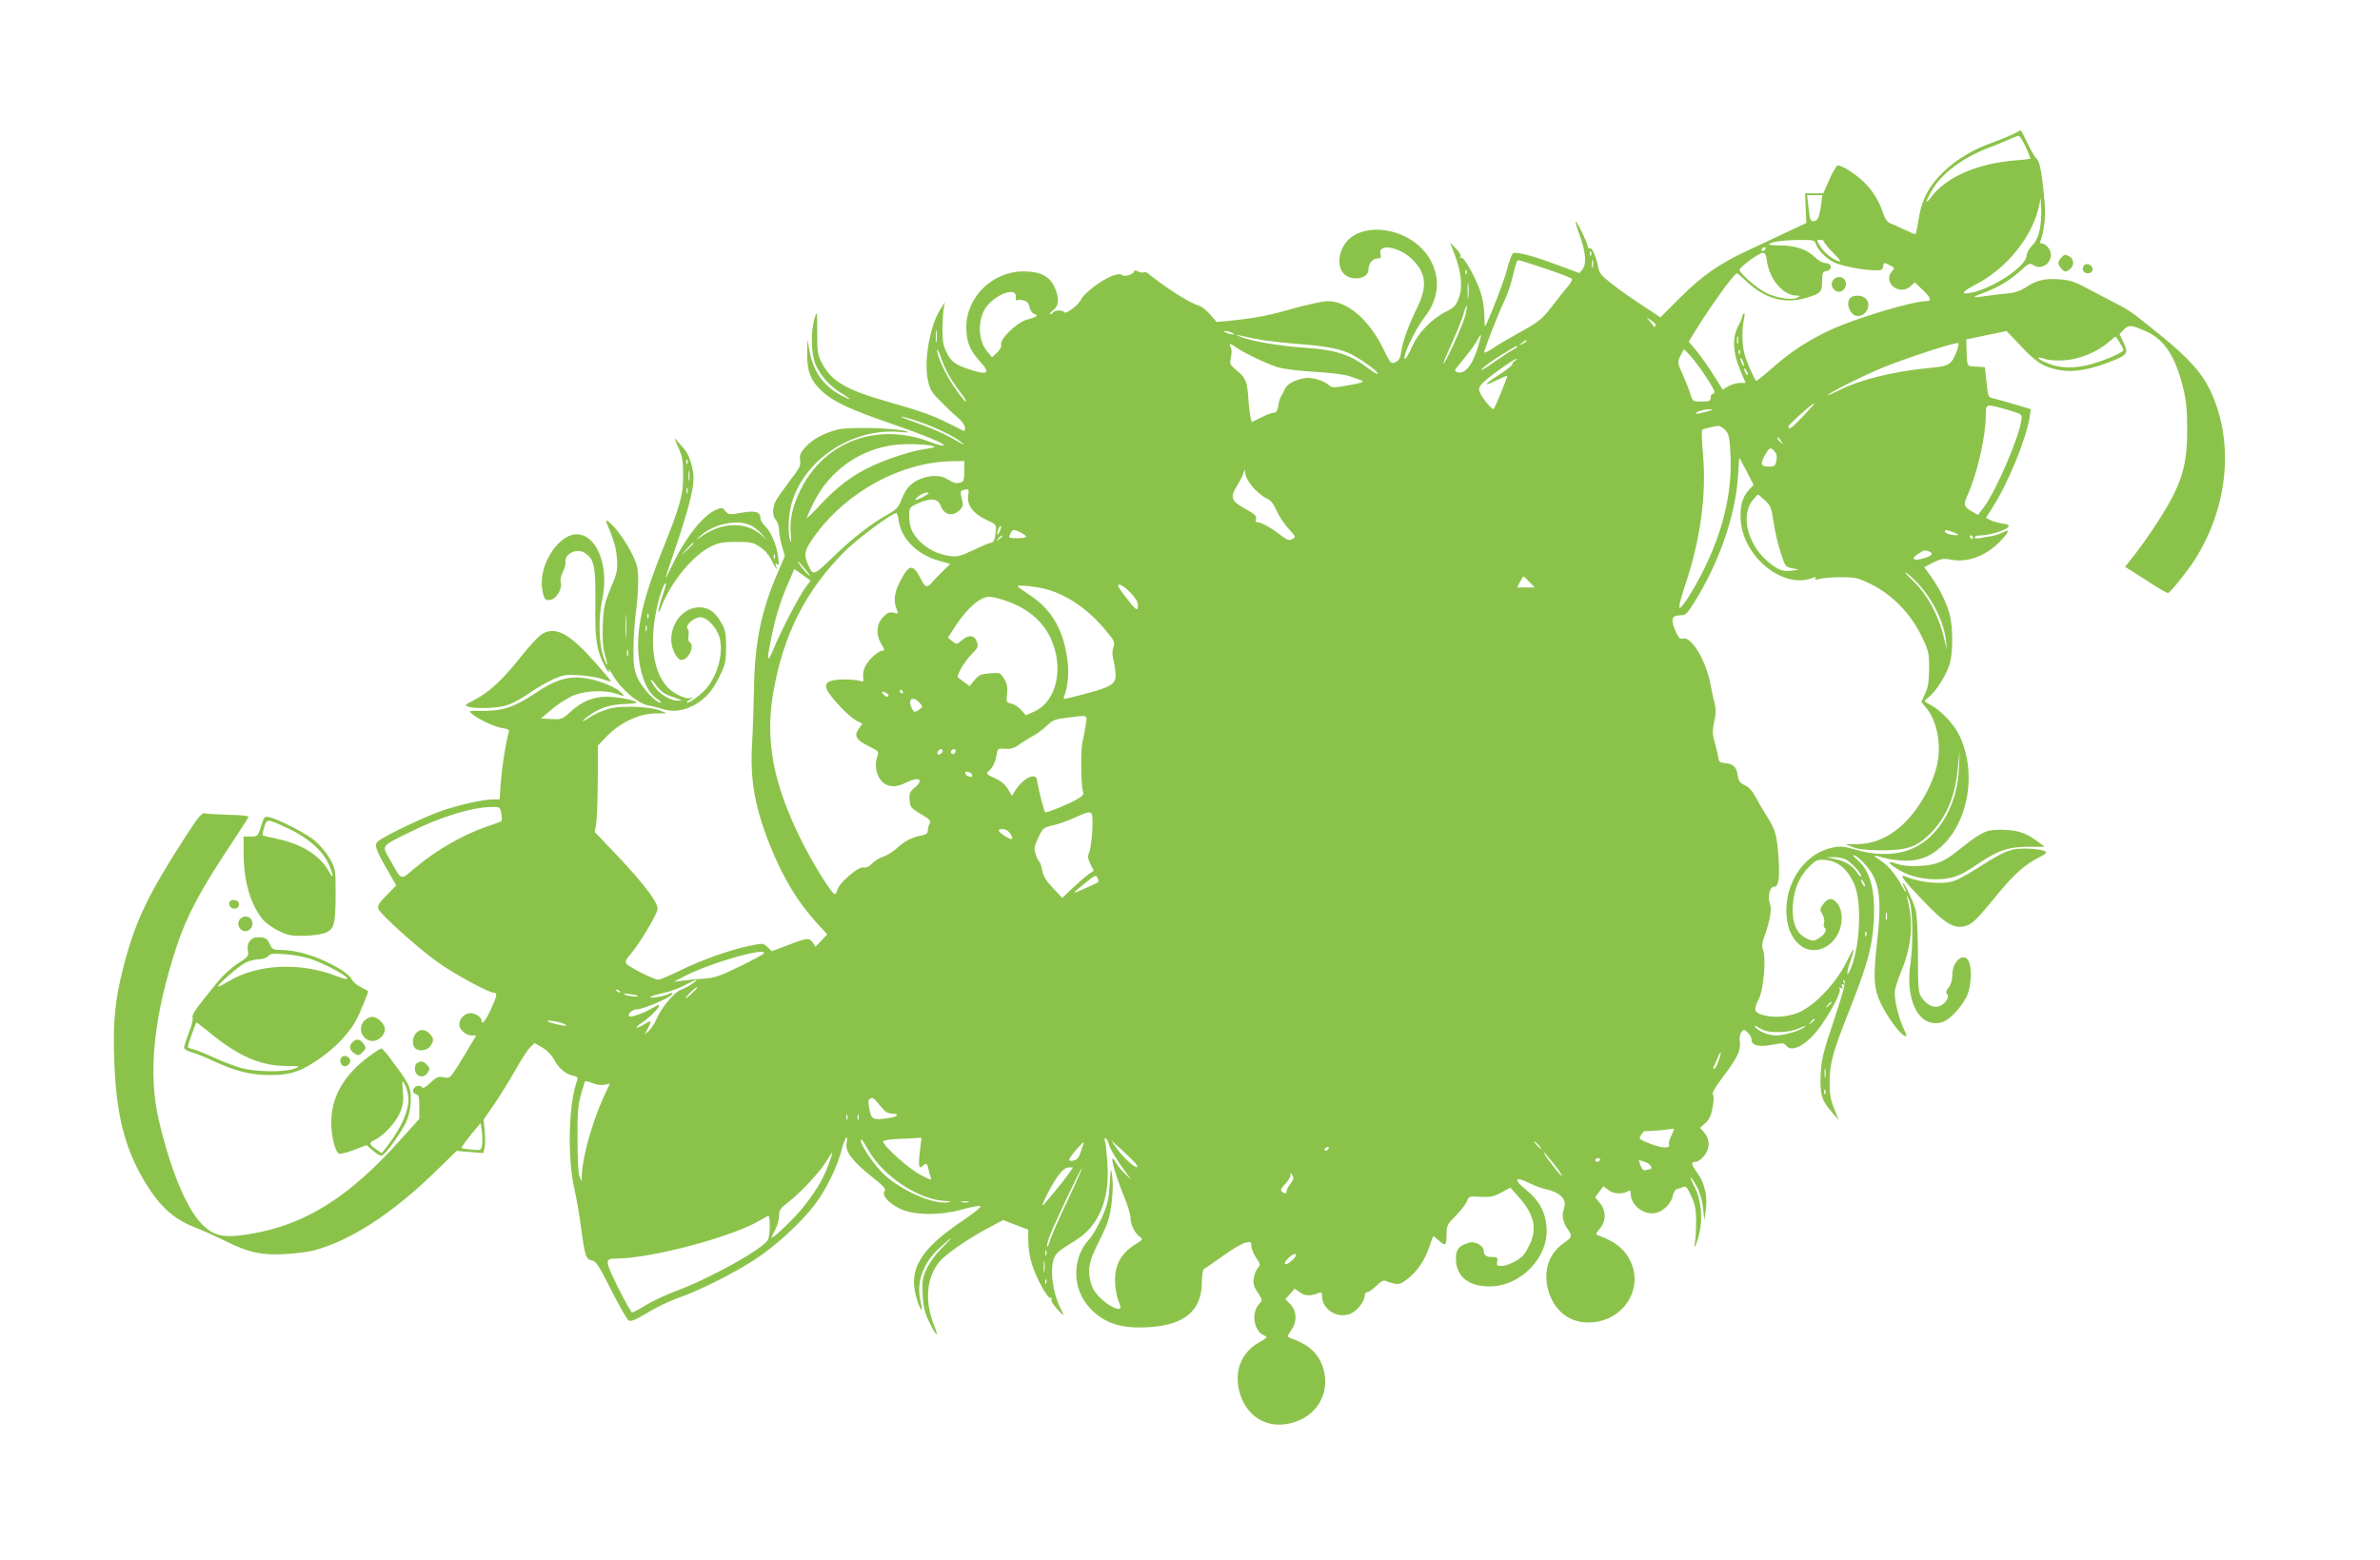 <?xml version="1.0" standalone="no"?>
<!DOCTYPE svg PUBLIC "-//W3C//DTD SVG 20010904//EN"
 "http://www.w3.org/TR/2001/REC-SVG-20010904/DTD/svg10.dtd">
<svg version="1.0" xmlns="http://www.w3.org/2000/svg"
 width="1280pt" height="839pt" viewBox="0 0 1280 839"
 preserveAspectRatio="xMidYMid meet">
<g transform="translate(0,839) scale(0.1,-0.1)"
fill="#8bc34a" stroke="none">
<path d="M10828 7669 c-21 -10 -70 -31 -110 -45 -106 -38 -190 -87 -263 -156
-79 -74 -120 -151 -137 -260 -6 -43 -14 -78 -18 -78 -3 0 -31 12 -60 26 -30
14 -64 30 -76 34 -13 5 -27 24 -34 47 -23 71 -58 128 -107 175 -46 44 -115 88
-139 88 -7 0 -27 -34 -45 -75 l-33 -75 -49 0 -49 0 3 -80 4 -79 -110 -52 c-60
-29 -156 -73 -211 -99 -150 -71 -237 -131 -357 -250 l-107 -107 -97 64 c-54
35 -128 87 -164 116 -57 44 -68 58 -74 91 -10 55 -34 108 -45 101 -6 -3 -10 0
-10 8 0 16 -60 140 -66 135 -2 -2 7 -33 20 -68 34 -94 40 -159 18 -187 l-17
-22 -90 33 c-162 61 -252 85 -268 73 -8 -7 -22 -46 -32 -87 -13 -54 -97 -272
-119 -307 -1 -1 -2 29 -3 65 -1 38 -10 92 -22 126 -29 82 -90 188 -103 180 -7
-4 -8 -2 -4 5 5 7 -5 25 -24 44 l-31 32 26 -69 c35 -94 43 -173 20 -231 -14
-38 -25 -50 -68 -71 -78 -40 -151 -115 -183 -190 -16 -35 -32 -64 -37 -64 -21
0 52 156 104 223 77 98 88 209 31 310 -100 179 -391 220 -470 67 -26 -51 -25
-109 3 -140 41 -46 135 -31 135 20 0 33 23 60 51 60 15 0 18 5 13 24 -14 59
104 38 172 -30 74 -73 81 -144 28 -254 -50 -103 -80 -186 -88 -241 -5 -36 -12
-49 -31 -57 -24 -11 -26 -9 -67 75 -77 155 -191 253 -298 253 -25 0 -107 -18
-183 -39 -133 -39 -211 -53 -348 -67 l-66 -6 -34 40 c-19 21 -45 43 -59 47
-54 16 -182 98 -278 176 -7 5 -17 7 -22 4 -5 -3 -19 -1 -30 5 -11 6 -20 7 -20
2 0 -16 -51 -34 -65 -22 -20 16 -83 -10 -153 -63 -33 -26 -63 -55 -67 -66 -7
-25 -82 -84 -90 -71 -8 13 -52 13 -60 0 -3 -5 -11 -10 -17 -10 -6 0 1 9 16 21
32 25 34 65 7 126 -27 58 -78 83 -168 83 -165 0 -307 -139 -306 -300 0 -79 19
-125 74 -185 54 -58 44 -73 -32 -50 -95 28 -122 46 -147 97 -19 37 -23 63 -23
123 0 42 3 93 6 113 l7 37 -26 -41 c-55 -88 -88 -275 -66 -378 11 -52 19 -66
74 -120 33 -34 76 -74 94 -89 17 -15 32 -36 32 -48 0 -11 -3 -19 -7 -17 -5 2
-39 19 -78 39 -87 44 -151 67 -334 119 -220 63 -299 109 -349 204 -25 47 -27
60 -27 170 0 114 0 117 -14 75 -22 -74 -19 -196 7 -254 27 -59 80 -117 140
-152 53 -32 55 -40 2 -13 -98 50 -155 128 -176 240 l-12 65 -1 -78 c-1 -96 21
-150 87 -208 61 -53 150 -94 362 -167 188 -65 301 -112 284 -119 -6 -2 -39 7
-75 21 -283 106 -565 1 -693 -258 -44 -88 -60 -162 -53 -240 3 -38 2 -51 -3
-36 -15 46 -10 147 10 211 71 230 323 395 573 376 57 -5 65 -4 37 4 -61 17
-301 23 -361 9 -76 -18 -140 -53 -178 -96 -27 -30 -32 -43 -28 -70 5 -28 -3
-43 -55 -110 -33 -44 -67 -92 -75 -107 -20 -39 -20 -83 0 -105 10 -10 17 -34
17 -53 0 -20 7 -59 16 -88 l15 -52 -41 -96 c-87 -203 -121 -371 -125 -618 -2
-93 -6 -224 -10 -290 -12 -200 13 -344 98 -557 71 -175 147 -301 256 -420 l50
-54 -32 -34 -31 -33 -14 21 c-19 29 -31 28 -134 -12 l-87 -33 -23 22 c-22 22
-25 22 -93 8 -106 -21 -268 -79 -378 -134 -55 -27 -107 -49 -117 -49 -22 0
-154 66 -170 85 -10 12 -4 23 29 62 43 52 128 193 137 230 8 31 -66 131 -214
288 l-124 130 8 40 c4 22 8 127 9 232 l1 193 49 51 c71 72 172 120 256 121
l64 1 -35 15 c-48 20 -193 27 -261 13 -31 -7 -77 -25 -103 -41 -60 -39 -71
-38 -19 0 57 42 117 61 194 63 37 1 65 5 63 8 -8 13 -108 32 -165 31 -72 -1
-133 -27 -192 -82 -43 -39 -48 -41 -102 -38 l-56 3 63 53 c35 29 88 62 118 73
66 25 167 28 228 6 43 -15 43 -15 26 4 -27 30 -113 67 -186 79 -96 17 -168 -4
-281 -80 -107 -72 -174 -95 -281 -94 -78 1 -78 1 -55 -18 41 -32 116 -67 159
-74 36 -6 41 -9 35 -28 -16 -57 -34 -171 -41 -258 l-7 -98 -32 0 c-54 0 -177
-27 -275 -60 -84 -28 -298 -129 -344 -163 -25 -19 -19 -41 44 -151 l51 -89
-51 -52 c-41 -41 -51 -57 -45 -74 8 -27 206 -205 315 -284 85 -62 277 -167
305 -167 22 0 19 -15 -16 -92 -28 -60 -49 -85 -49 -59 0 19 -32 41 -60 41 -31
0 -60 -30 -60 -62 0 -26 36 -58 65 -58 l26 0 -28 -47 c-15 -27 -47 -79 -70
-116 -42 -66 -44 -68 -77 -62 -28 6 -38 2 -71 -29 -25 -24 -41 -33 -45 -25
-11 16 -44 7 -48 -14 -2 -11 3 -20 15 -23 16 -4 18 -15 18 -69 l0 -64 -110
-122 c-268 -298 -502 -445 -784 -494 -156 -28 -210 -17 -278 53 -81 84 -168
294 -229 557 -59 254 -28 557 96 934 56 168 126 300 303 566 43 65 81 124 83
130 3 6 -35 11 -107 12 -62 2 -120 5 -129 8 -14 4 -36 -22 -97 -117 -207 -320
-274 -459 -338 -705 -46 -176 -58 -298 -51 -498 10 -319 63 -510 193 -707 65
-98 141 -162 238 -199 44 -17 119 -51 168 -75 120 -61 197 -78 322 -70 55 3
125 12 155 20 196 53 419 198 646 418 l120 117 72 -6 71 -6 7 28 c4 15 4 55 1
89 l-6 63 59 86 c32 47 84 131 114 185 31 54 66 108 79 120 l22 21 43 -25 c25
-15 50 -41 62 -64 23 -45 63 -79 103 -87 21 -4 26 -10 22 -22 -47 -121 -55
-413 -16 -586 12 -55 29 -149 36 -210 21 -153 26 -169 58 -175 23 -4 37 -27
104 -159 43 -85 85 -159 94 -164 12 -8 37 3 102 42 48 29 119 63 159 77 112
38 312 138 423 212 113 75 244 196 317 292 61 80 121 203 144 293 16 65 39 97
27 37 -8 -44 30 -95 131 -176 68 -54 83 -70 74 -81 -17 -21 18 -63 78 -93 74
-38 216 -40 339 -6 49 14 93 22 98 17 4 -4 -37 -38 -92 -75 -238 -159 -302
-270 -247 -434 22 -65 31 -63 16 3 -22 97 13 197 97 276 76 71 94 81 25 12
-39 -38 -72 -83 -88 -118 -23 -50 -26 -67 -22 -139 3 -60 11 -95 30 -136 40
-85 62 -106 32 -30 -52 129 -42 254 26 340 34 42 148 122 270 187 l75 40 67
-26 68 -26 0 -62 c0 -36 9 -90 21 -127 26 -79 83 -182 99 -178 6 1 9 -2 5 -8
-4 -6 9 -29 29 -50 40 -44 44 -44 20 2 -42 81 -59 209 -35 270 11 28 21 37
119 98 123 78 181 219 168 409 -3 53 -9 107 -13 120 -4 16 -2 22 4 18 6 -4 14
-19 17 -34 7 -26 42 -83 97 -158 l23 -30 -33 30 c-18 17 -39 43 -48 58 -8 16
-17 27 -20 24 -7 -8 24 -110 63 -205 19 -45 34 -96 34 -113 0 -36 23 -83 50
-102 19 -13 18 -15 -29 -44 -71 -45 -105 -107 -104 -192 0 -37 8 -83 17 -105
9 -22 14 -41 12 -44 -13 -12 -62 13 -103 51 -34 32 -48 55 -58 94 -17 64 -8
108 41 206 20 39 43 89 51 112 21 59 33 182 25 245 -8 54 -8 54 -14 -42 -5
-82 -12 -109 -43 -180 -21 -46 -50 -96 -66 -113 -96 -102 -94 -271 4 -373 78
-82 170 -111 319 -101 190 12 281 90 282 241 0 37 5 69 11 72 5 2 52 34 102
70 51 37 106 69 123 72 27 6 30 4 30 -18 0 -14 11 -42 25 -63 24 -35 25 -39
10 -55 -9 -10 -19 -36 -22 -57 -4 -30 1 -46 22 -77 26 -38 26 -39 7 -60 -44
-48 -30 -144 25 -169 22 -10 22 -11 -27 -39 -93 -53 -133 -152 -105 -262 39
-152 177 -219 323 -156 126 54 175 196 112 321 -29 56 -77 92 -162 122 -16 6
-15 10 8 44 32 47 28 103 -9 140 l-24 24 25 29 25 28 28 -20 c27 -20 60 -21
102 -3 13 6 17 2 17 -16 0 -73 83 -125 153 -96 37 16 77 67 77 100 0 9 7 17
15 17 8 0 30 15 48 34 22 22 39 31 48 26 8 -4 29 -11 47 -15 27 -5 39 -1 72
25 52 41 93 101 116 170 10 30 20 57 21 59 2 3 16 -8 31 -22 16 -15 31 -24 35
-20 4 3 7 28 7 55 0 45 4 53 48 97 27 27 54 62 61 78 11 28 13 29 74 25 52 -3
70 1 111 23 l49 26 43 -48 c82 -91 101 -166 65 -249 -12 -26 -29 -57 -39 -67
-24 -27 -86 -57 -118 -57 -23 0 -26 4 -22 24 4 21 1 24 -22 24 -35 -1 -50 9
-50 32 0 28 -44 54 -76 46 -56 -15 -74 -35 -74 -86 0 -95 66 -150 181 -150
166 0 317 154 307 314 -5 84 -40 149 -111 206 -69 55 -60 75 15 37 29 -14 67
-29 83 -32 88 -19 124 -55 106 -107 -13 -35 -6 -72 20 -110 26 -36 24 -44 -17
-72 -82 -55 -115 -148 -89 -250 28 -111 109 -179 214 -180 182 -2 304 172 230
329 -31 66 -81 106 -172 139 -17 6 -17 8 7 37 35 41 35 96 0 138 l-25 30 22
30 22 30 25 -19 c27 -22 72 -26 103 -10 16 9 19 7 19 -10 0 -63 70 -118 134
-105 42 9 84 51 92 91 3 18 13 34 22 37 10 3 25 8 35 12 14 6 22 -4 43 -49 21
-46 26 -72 26 -136 0 -43 -3 -94 -6 -112 -11 -53 10 -11 24 51 19 79 8 179
-24 241 -15 29 -25 54 -23 56 2 2 16 -19 31 -46 18 -33 30 -75 35 -118 l7 -67
8 57 c10 72 -6 144 -45 198 -34 47 -36 60 -10 60 11 0 31 14 45 31 33 39 34
88 3 125 l-24 27 29 26 c21 19 31 41 39 85 7 39 7 62 1 68 -7 7 12 39 55 96
76 100 97 143 90 188 -3 19 0 40 8 51 13 17 14 17 34 -1 12 -11 21 -27 21 -38
0 -32 41 -42 112 -28 54 10 63 10 74 -4 31 -43 115 5 187 106 61 87 111 184
101 199 -5 8 -3 10 6 4 10 -6 12 -4 7 9 -5 11 -3 15 5 10 8 -5 9 -1 4 12 -5
13 -4 16 4 8 7 -7 -9 -68 -56 -210 -58 -171 -68 -212 -72 -290 -5 -108 4 -143
58 -204 l39 -45 -24 60 c-19 46 -25 79 -25 140 0 105 14 158 110 400 97 247
121 338 128 479 7 161 -21 263 -88 320 -17 14 -27 26 -23 26 24 0 92 -74 113
-122 32 -74 36 -160 15 -347 -21 -191 -18 -246 19 -326 31 -67 97 -159 126
-175 18 -10 18 -7 -4 42 -26 58 -46 142 -46 189 0 17 16 69 36 116 57 139 67
268 29 399 -3 10 2 3 12 -16 20 -41 24 -232 8 -340 -31 -204 47 -353 169 -319
45 13 119 95 140 156 18 53 21 129 6 167 -22 59 -90 10 -90 -66 0 -30 -7 -54
-20 -70 -14 -18 -16 -28 -8 -36 16 -16 -14 -58 -47 -66 -32 -8 -66 11 -92 51
-16 24 -18 53 -18 228 -1 134 -5 215 -14 245 -14 47 -58 140 -67 140 -2 0 0
-9 6 -19 5 -11 10 -23 10 -28 -1 -4 -10 10 -22 32 -31 59 -74 111 -114 136
-19 12 -33 23 -32 25 2 2 26 -3 53 -11 26 -8 78 -15 114 -15 85 0 150 30 212
96 135 145 167 401 73 585 -28 56 -98 129 -149 156 -41 22 -41 20 -12 43 41
32 99 126 114 183 18 70 16 202 -3 268 -20 68 -57 140 -101 201 l-34 47 48 25
c42 21 55 23 97 15 89 -16 187 20 262 98 51 53 56 70 16 49 -15 -8 -46 -17
-67 -21 -22 -3 -50 -8 -62 -11 -13 -2 -23 0 -23 6 0 5 15 10 33 10 44 0 132
26 146 44 9 11 4 15 -31 20 -24 4 -53 12 -65 19 l-22 12 35 55 c84 130 181
368 200 487 l6 42 -83 25 c-46 14 -98 28 -115 32 -31 6 -32 7 -40 87 l-9 82
-47 3 c-53 3 -48 -6 -52 101 l-1 45 109 23 108 22 76 -80 c83 -89 125 -115
209 -130 70 -13 157 1 264 42 102 39 108 48 80 106 l-22 46 23 24 c26 27 42
26 123 -11 97 -44 155 -135 196 -302 17 -69 22 -120 22 -224 0 -207 -31 -302
-170 -515 -36 -55 -88 -128 -115 -162 l-49 -62 43 -27 c24 -15 73 -47 111 -71
37 -24 71 -43 77 -43 10 0 102 114 142 176 185 290 216 644 82 920 -46 93
-116 170 -266 292 -168 135 -160 130 -267 185 -53 28 -123 64 -155 81 -45 23
-76 31 -127 34 -75 5 -120 -7 -176 -45 -22 -15 -56 -27 -83 -30 -25 -2 -75 -8
-112 -13 -96 -14 -101 -12 -32 14 81 30 139 65 200 119 46 42 50 43 71 30 39
-26 93 7 93 56 0 28 -26 61 -49 61 -8 0 -11 6 -6 17 18 49 27 124 22 192 -11
147 -26 233 -42 245 -8 6 -31 44 -50 84 -19 39 -36 72 -37 72 -2 -1 -20 -10
-40 -21z m66 -68 c14 -32 26 -61 26 -63 0 -3 -37 -8 -83 -11 -200 -16 -368
-88 -449 -195 -36 -47 -35 -30 2 34 50 89 168 177 305 229 39 14 88 35 110 45
22 10 45 19 51 19 6 1 23 -25 38 -58z m-1100 -313 c-8 -62 -19 -88 -39 -88
-19 0 -21 6 -29 78 l-7 62 41 0 41 0 -7 -52z m1176 -134 c-8 -37 -21 -65 -41
-85 -16 -16 -29 -40 -29 -52 0 -58 -182 -180 -302 -202 -56 -11 -46 6 25 43
171 88 308 259 344 427 l8 40 3 -58 c2 -32 -2 -83 -8 -113z m-1205 -74 c10
-33 55 -80 96 -100 39 -20 153 -43 224 -44 34 -1 40 2 43 21 3 22 4 22 34 7
28 -14 29 -17 14 -33 -54 -60 40 -136 100 -80 l22 20 41 -39 c46 -43 52 -62
20 -62 -73 0 -383 -93 -515 -155 -120 -56 -213 -117 -313 -205 -45 -40 -84
-71 -86 -69 -13 14 -56 113 -64 149 -13 55 -13 132 -2 182 5 22 5 36 0 32 -5
-3 -9 -11 -9 -17 0 -7 -10 -30 -22 -52 -32 -60 -29 -142 10 -233 l30 -72 -31
0 c-18 0 -45 -8 -62 -18 l-30 -18 -47 75 c-26 42 -67 100 -91 130 l-45 53 41
67 c81 130 203 299 218 301 3 0 27 -20 53 -45 102 -94 206 -122 324 -86 76 23
82 30 82 96 0 38 3 44 23 47 34 5 30 43 -5 43 -17 1 -39 13 -58 32 -40 41
-107 63 -188 63 -36 0 -63 3 -59 6 13 13 75 22 159 23 78 1 87 -1 93 -19z m45
10 c0 -6 23 -34 50 -61 38 -38 45 -49 28 -44 -35 11 -81 49 -101 84 -18 30
-18 31 2 31 12 0 21 -5 21 -10z m-315 -40 c-3 -5 -11 -10 -16 -10 -6 0 -7 5
-4 10 3 6 11 10 16 10 6 0 7 -4 4 -10z m-938 -32 c-3 -8 -6 -5 -6 6 -1 11 2
17 5 13 3 -3 4 -12 1 -19z m946 -33 c14 -99 87 -184 159 -185 21 -1 22 -1 4
-11 -25 -15 -107 -3 -163 23 -52 24 -156 116 -147 129 13 22 107 89 124 89 13
0 19 -11 23 -45z m-936 -32 c-3 -10 -5 -2 -5 17 0 19 2 27 5 18 2 -10 2 -26 0
-35z m-256 -8 c73 -24 137 -49 142 -54 5 -5 -4 -22 -21 -42 -16 -19 -55 -67
-86 -108 -52 -67 -68 -81 -164 -134 -59 -33 -127 -72 -151 -89 -24 -16 -45
-27 -48 -24 -5 5 76 214 110 282 13 27 32 83 42 124 20 83 22 90 34 90 5 0 68
-20 142 -45z m-424 -27 c-3 -8 -6 -5 -6 6 -1 11 2 17 5 13 3 -3 4 -12 1 -19z
m10 -125 c-2 -21 -4 -6 -4 32 0 39 2 55 4 38 2 -18 2 -50 0 -70z m-2434 -1
c-2 -13 1 -21 7 -17 5 3 21 3 35 -1 19 -5 28 -15 32 -36 3 -17 14 -33 26 -37
24 -9 16 -15 -41 -31 -53 -14 -146 -104 -138 -134 3 -11 -5 -27 -22 -43 l-27
-25 -27 33 c-48 57 -51 169 -7 233 51 74 168 116 162 58z m2418 -99 c-13 -49
-111 -266 -118 -259 -2 2 19 52 46 112 27 60 56 130 62 156 7 26 15 45 17 43
3 -2 -1 -26 -7 -52z m1023 -55 c-3 -5 -7 -8 -8 -6 0 2 -10 14 -21 27 l-20 24
27 -18 c15 -9 25 -21 22 -27z m-3867 -85 c-2 -16 -4 -3 -4 27 0 30 2 43 4 28
2 -16 2 -40 0 -55z m1588 47 c13 -5 14 -9 5 -9 -8 0 -24 4 -35 9 -13 5 -14 9
-5 9 8 0 24 -4 35 -9z m135 -34 c36 -8 133 -19 217 -26 166 -12 247 -29 308
-65 63 -37 125 -84 125 -95 0 -5 -21 6 -46 25 -103 79 -181 104 -355 115 -131
9 -286 36 -339 59 l-25 12 25 -6 c14 -3 54 -12 90 -19z m1184 -58 c-28 -85
-67 -131 -104 -121 -13 4 -17 9 -12 17 5 6 30 37 55 69 26 31 54 71 63 88 25
50 24 29 -2 -53z m1403 35 c-3 -10 -5 -2 -5 17 0 19 2 27 5 18 2 -10 2 -26 0
-35z m2053 5 c11 -18 20 -37 20 -41 0 -15 -127 -67 -201 -83 -85 -18 -151 -13
-218 17 -50 22 -51 35 -2 18 18 -7 64 -10 104 -7 81 5 175 44 237 97 19 17 36
30 38 31 1 0 11 -15 22 -32z m-3190 7 c0 -2 -10 -9 -22 -15 -22 -11 -22 -10
-4 4 21 17 26 19 26 11z m2314 -53 c-30 -76 -38 -81 -154 -92 -192 -19 -366
-62 -482 -121 -32 -16 -58 -27 -58 -25 0 9 171 96 285 144 122 51 404 144 417
136 3 -2 0 -21 -8 -42z m-3876 19 c44 -30 163 -87 222 -106 33 -10 113 -20
200 -25 88 -5 163 -15 190 -24 25 -9 51 -19 59 -21 23 -9 7 -15 -75 -29 -67
-12 -81 -12 -94 0 -32 28 -93 46 -133 40 -53 -9 -96 -32 -107 -59 -6 -12 -14
-29 -19 -37 -6 -8 -13 -32 -16 -52 -4 -28 -11 -38 -24 -38 -10 0 -40 -11 -67
-25 -27 -14 -50 -25 -50 -25 -6 0 -16 64 -19 110 -6 104 -14 127 -60 164 -41
34 -43 37 -35 73 5 22 5 44 -1 55 -12 23 -4 23 29 -1z m1512 4 c0 -2 -12 -11
-28 -19 -15 -8 -63 -40 -107 -71 -45 -32 -69 -45 -55 -30 14 15 61 49 105 76
82 50 85 52 85 44z m-3042 -179 c19 -28 45 -65 59 -83 14 -18 21 -33 17 -33
-5 0 -33 35 -62 78 -51 76 -92 165 -92 200 0 9 11 -12 23 -48 12 -36 37 -87
55 -114z m3975 128 c42 -47 127 -174 127 -191 0 -7 -4 -13 -10 -13 -5 0 -10
-9 -10 -20 0 -17 -7 -20 -48 -20 -48 0 -49 1 -61 40 -6 22 -25 69 -41 105 -29
64 -29 66 -13 100 9 19 18 35 20 35 2 0 18 -16 36 -36z m264 14 c-3 -8 -6 -5
-6 6 -1 11 2 17 5 13 3 -3 4 -12 1 -19z m22 -63 c0 -5 -4 -3 -9 5 -5 8 -9 22
-9 30 0 16 17 -16 18 -35z m-1232 24 c-9 -6 -15 -14 -13 -18 3 -4 -29 -29 -70
-56 -85 -53 -92 -70 -14 -30 29 14 54 25 56 23 3 -4 -64 -168 -73 -178 -7 -7
-63 60 -74 89 -8 19 -5 29 13 49 28 30 169 131 183 131 6 0 2 -4 -8 -10z
m1253 -74 c0 -5 -5 -3 -10 5 -5 8 -10 20 -10 25 0 6 5 3 10 -5 5 -8 10 -19 10
-25z m299 -222 c-64 -68 -77 -77 -81 -58 -2 9 128 125 140 125 3 0 -24 -30
-59 -67z m1096 33 c76 -22 80 -24 77 -50 -10 -92 -134 -381 -202 -474 l-32
-42 -30 17 c-48 29 -50 36 -24 95 51 114 96 315 96 424 0 64 -2 63 115 30z
m-1620 -11 c-27 -8 -51 -12 -54 -10 -7 8 43 24 74 23 24 0 20 -2 -20 -13z
m-4239 -51 c92 -31 198 -82 234 -113 19 -17 14 -16 -20 5 -58 35 -136 70 -235
105 -44 15 -75 28 -69 28 7 1 47 -11 90 -25z m4343 -48 c20 -21 23 -38 28
-137 11 -241 -64 -495 -220 -751 -23 -38 -47 -68 -53 -68 -7 0 3 43 26 113 85
250 118 491 99 713 -6 69 -8 128 -5 131 6 6 63 20 87 22 8 1 26 -10 38 -23z
m301 -61 c14 -19 14 -19 -2 -6 -10 7 -18 18 -18 24 0 6 1 8 3 6 1 -2 9 -13 17
-24z m-4554 -28 c3 -3 -19 -8 -48 -12 -71 -10 -196 -49 -286 -91 -103 -47
-187 -110 -276 -205 -42 -45 -76 -79 -76 -74 0 5 16 41 35 80 87 176 256 294
449 313 68 7 191 0 202 -11z m4518 -25 c11 -13 14 -28 10 -50 -6 -28 -10 -32
-40 -32 -44 0 -49 13 -23 60 26 45 30 47 53 22z m-150 -108 l37 -72 -25 -27
c-36 -39 -49 -88 -44 -165 14 -196 227 -369 383 -310 19 7 24 7 19 -1 -5 -9 1
-9 22 -3 16 5 67 9 115 9 79 0 91 -3 163 -38 112 -56 211 -157 268 -274 41
-84 43 -93 43 -178 0 -71 -5 -100 -21 -135 l-21 -46 28 -34 c55 -66 80 -191
59 -295 -26 -129 -121 -284 -219 -358 -67 -52 -137 -77 -214 -78 l-62 0 40
-16 c28 -12 74 -16 155 -17 141 0 193 19 269 98 83 88 128 199 141 349 l9 92
-3 -90 c-7 -215 -120 -398 -278 -450 -76 -26 -181 -25 -273 3 -70 20 -86 22
-132 12 -140 -30 -244 -172 -246 -335 0 -84 24 -147 72 -188 64 -54 161 -27
205 58 28 53 28 124 0 162 -27 36 -51 36 -78 0 -19 -26 -20 -30 -5 -55 9 -17
13 -36 9 -47 -4 -11 -2 -23 4 -27 15 -10 -3 -39 -37 -58 -23 -13 -30 -13 -61
2 -56 27 -79 84 -74 177 5 88 36 159 93 214 29 28 42 34 73 32 73 -4 126 -46
164 -130 42 -95 33 -331 -18 -454 -23 -55 -26 -30 -4 34 31 90 24 88 -22 -5
-58 -115 -176 -237 -261 -269 -63 -23 -131 -27 -189 -10 -45 12 -48 29 -18 87
24 47 39 213 23 259 -9 23 -7 41 9 84 28 79 38 139 27 167 -14 36 -1 92 21 92
26 0 33 45 25 159 -8 115 -17 150 -60 216 -18 28 -45 74 -61 104 -20 37 -39
58 -60 67 -25 11 -33 21 -38 52 -7 47 -24 63 -68 67 -26 2 -34 7 -36 26 -1 13
-10 50 -19 82 -14 49 -14 65 -4 113 10 41 10 68 3 98 -6 22 -16 70 -23 106
-24 128 -103 259 -148 245 -16 -5 -23 3 -40 41 -27 61 -20 84 24 84 30 0 37 6
73 63 136 216 226 472 239 684 3 57 7 102 8 101 1 -2 19 -35 39 -74z m-4208 1
c0 -50 -3 -56 -23 -61 -23 -6 -28 -5 -73 21 -57 33 -163 7 -208 -50 -12 -15
-28 -46 -37 -70 -13 -33 -27 -48 -63 -68 -90 -49 -194 -129 -298 -230 -113
-108 -110 -107 -140 -40 -23 53 -17 76 44 159 172 233 460 388 732 393 l66 1
0 -55z m1554 -88 c22 -24 53 -50 70 -57 23 -10 38 -27 55 -66 13 -29 42 -73
65 -98 40 -43 41 -45 20 -56 -17 -9 -27 -6 -58 18 -54 42 -107 72 -126 72 -12
0 -16 5 -11 19 5 15 -7 26 -60 55 -75 42 -81 61 -41 124 12 20 27 48 32 62 l9
25 3 -27 c2 -14 21 -47 42 -71z m-1533 -44 c-8 -50 28 -97 99 -130 53 -24 53
-25 49 -63 -4 -44 -11 -60 -27 -60 -5 0 -47 -17 -93 -39 -75 -35 -87 -38 -133
-31 -63 10 -118 39 -159 82 -39 41 -53 76 -53 134 0 45 1 45 51 68 65 29 104
24 118 -14 18 -52 68 -62 106 -20 15 16 16 26 7 59 -8 34 -7 41 7 44 32 9 34
7 28 -30z m-237 -3 c-45 -25 -61 -25 -31 0 13 11 33 20 45 20 17 -1 14 -4 -14
-20z m4523 -22 c30 -29 35 -42 45 -113 6 -44 22 -117 37 -162 25 -80 27 -82
63 -90 l37 -7 -40 -6 c-48 -7 -80 7 -136 57 -103 93 -137 246 -72 323 14 17
26 30 28 30 2 0 19 -15 38 -32z m-4659 -112 c15 -96 100 -180 215 -212 l62
-18 -33 -31 c-18 -17 -46 -46 -61 -63 -32 -37 -40 -35 -66 17 -42 81 -63 77
-113 -22 -30 -60 -34 -103 -13 -151 7 -17 5 -18 -19 -12 -22 5 -33 1 -56 -23
-37 -37 -41 -96 -9 -147 17 -28 18 -34 6 -34 -22 0 -75 -47 -93 -83 -9 -16
-14 -43 -12 -58 4 -26 2 -28 -16 -22 -12 5 -51 8 -88 8 -83 0 -110 -18 -88
-60 23 -43 115 -139 153 -160 l35 -18 -20 -28 c-27 -36 -13 -60 56 -94 51 -25
54 -28 45 -52 -15 -41 -10 -88 14 -124 29 -43 79 -50 138 -20 69 36 102 19 49
-25 -27 -23 -31 -32 -28 -68 3 -38 7 -43 60 -75 49 -28 56 -36 48 -52 -6 -10
-10 -26 -10 -37 0 -15 -9 -22 -37 -27 -49 -9 -86 -28 -131 -69 -20 -18 -53
-38 -73 -45 -20 -6 -47 -23 -60 -37 -16 -17 -30 -23 -45 -20 -26 7 -131 -83
-140 -120 -3 -13 -10 -24 -14 -24 -16 0 -118 164 -178 285 -154 308 -198 541
-153 801 54 311 175 549 385 759 68 68 253 205 277 205 4 0 10 -20 13 -44z
m544 -51 c-6 -14 -13 -24 -14 -22 -6 6 9 47 17 47 5 0 3 -11 -3 -25z m112 -10
c42 -22 37 -30 -19 -30 -47 0 -48 1 -38 22 12 27 18 28 57 8z m5020 0 c23 -9
28 -14 15 -14 -30 -1 -65 10 -65 20 0 11 7 11 50 -6z m-5120 -19 c0 -2 -8 -10
-17 -17 -16 -13 -17 -12 -4 4 13 16 21 21 21 13z m5220 -6 c0 -5 -2 -10 -4
-10 -3 0 -8 5 -11 10 -3 6 -1 10 4 10 6 0 11 -4 11 -10z m-236 -76 c25 -9 19
-21 -15 -33 -65 -23 -91 -9 -41 21 31 20 34 20 56 12z m-6039 -101 c21 -27 28
-39 16 -28 -23 19 -66 75 -59 75 2 0 21 -21 43 -47z m0 -89 c-35 -45 -130
-228 -171 -326 -39 -95 -43 -79 -14 60 21 106 54 209 96 301 l26 60 44 -31 44
-31 -25 -33z m5964 34 c88 -87 155 -218 166 -321 l5 -52 -14 60 c-29 124 -93
242 -171 314 -25 23 -41 41 -37 41 5 0 27 -19 51 -42z m-2074 -8 l29 -30 -47
0 -48 0 16 30 c9 17 17 30 18 30 2 0 16 -13 32 -30z m-2145 -58 c26 -27 40
-50 40 -67 0 -37 -10 -30 -68 46 -40 52 -46 65 -31 64 11 -1 37 -20 59 -43z
m-496 28 c123 -20 252 -100 355 -222 55 -65 59 -72 49 -99 -7 -21 -7 -43 1
-74 6 -24 11 -59 11 -78 0 -45 -27 -63 -145 -94 -146 -39 -139 -39 -131 -17
19 50 26 122 17 193 -21 161 -83 270 -199 347 -31 21 -61 42 -66 46 -13 11 36
10 108 -2z m-179 -70 c122 -42 201 -108 246 -204 72 -156 33 -336 -85 -392
l-49 -22 -24 28 c-13 16 -37 31 -53 35 -28 6 -29 8 -24 53 4 37 0 54 -16 81
-21 33 -22 33 -77 29 -48 -4 -60 -9 -82 -37 l-27 -32 -29 22 c-17 13 -31 24
-33 25 -10 7 35 86 70 121 38 38 41 46 32 70 -12 37 -44 40 -80 10 -29 -25
-30 -25 -53 -6 l-23 19 41 63 c62 95 133 157 182 157 14 0 52 -9 84 -20z
m-550 -490 c3 -5 1 -10 -4 -10 -6 0 -11 5 -11 10 0 6 2 10 4 10 3 0 8 -4 11
-10z m-85 -10 c8 -5 11 -12 7 -16 -4 -4 -15 0 -24 9 -18 18 -8 23 17 7z m176
-51 c18 -20 18 -21 -1 -35 -26 -19 -30 -18 -44 12 -20 45 11 61 45 23z m892
-126 c-5 -32 -12 -69 -16 -83 -10 -33 -9 -239 2 -266 6 -18 1 -25 -36 -46 -40
-23 -149 -68 -166 -68 -6 0 -36 117 -45 175 -6 43 -76 8 -117 -58 l-17 -28
-22 36 c-14 24 -37 44 -71 59 -44 20 -48 25 -35 36 23 19 38 49 45 90 5 34 7
35 45 32 30 -2 49 3 75 22 19 14 53 35 75 47 22 11 56 37 76 56 31 30 46 35
105 42 122 15 112 19 102 -46z m-768 -132 c0 -12 -20 -25 -27 -18 -7 7 6 27
18 27 5 0 9 -4 9 -9z m70 1 c0 -13 -12 -22 -22 -16 -10 6 -1 24 13 24 5 0 9
-4 9 -8z m88 -130 c3 -9 -2 -13 -14 -10 -9 1 -19 9 -22 16 -3 9 2 13 14 10 9
-1 19 -9 22 -16z m-2532 -207 c3 -20 4 -39 1 -42 -4 -3 -38 -16 -77 -29 -133
-45 -274 -127 -393 -227 -74 -63 -65 -66 -126 42 -49 87 -57 75 104 155 162
81 330 133 437 135 46 1 47 0 54 -34z m3178 -99 c-3 -50 -11 -101 -17 -114 -8
-17 -7 -30 7 -59 l18 -37 -29 -20 c-15 -11 -53 -44 -84 -73 l-56 -53 -50 53
c-38 40 -52 64 -58 95 -4 23 -11 44 -15 47 -5 3 -14 21 -20 40 -10 31 -8 41
14 89 25 52 28 55 78 66 29 6 85 26 123 44 48 23 74 30 82 23 9 -6 11 -34 7
-101z m-441 -10 c22 -33 11 -39 -29 -13 -40 26 -43 37 -10 37 14 0 30 -10 39
-24z m4497 -141 c28 -15 87 -81 79 -90 -3 -2 -13 9 -24 25 -24 35 -63 59 -117
69 l-43 9 38 1 c21 1 51 -6 67 -14z m-4026 -101 c8 -21 14 -16 -69 -53 -75
-34 -75 -33 0 28 57 46 61 47 69 25z m4126 -39 c0 -5 -5 -3 -10 5 -5 8 -10 20
-10 25 0 6 5 3 10 -5 5 -8 10 -19 10 -25z m117 -182 c-3 -10 -5 -2 -5 17 0 19
2 27 5 18 2 -10 2 -26 0 -35z m-110 -85 c-3 -8 -6 -5 -6 6 -1 11 2 17 5 13 3
-3 4 -12 1 -19z m-5928 -95 c0 -5 -57 -36 -127 -70 -106 -52 -138 -63 -192
-67 -36 -2 -87 -7 -115 -11 l-50 -6 45 24 c131 71 442 162 439 130z m-389
-167 c-19 -13 -45 -26 -57 -30 -33 -10 -102 -91 -128 -149 -12 -29 -33 -61
-45 -72 l-23 -20 17 32 c23 45 21 47 -20 23 -19 -12 -37 -20 -40 -17 -2 2 8
12 23 22 37 23 82 66 95 88 8 16 3 15 -34 -6 -50 -29 -117 -52 -125 -43 -10 9
18 36 38 36 43 0 209 74 195 87 -2 3 -13 0 -23 -5 -10 -5 -38 -13 -63 -16 -62
-9 -31 8 40 23 30 6 80 24 110 40 68 36 87 39 40 7z m30 -19 c0 -2 -17 -19
-37 -38 -20 -18 -31 -25 -23 -14 18 26 60 62 60 52z m-415 -25 c-3 -3 -11 0
-18 7 -9 10 -8 11 6 5 10 -3 15 -9 12 -12z m94 -18 c10 -9 -55 -3 -69 6 -10 6
-2 7 25 3 22 -3 42 -7 44 -9z m6421 -38 c0 -2 -8 -10 -17 -17 -16 -13 -17 -12
-4 4 13 16 21 21 21 13z m-90 -90 c0 -2 -8 -10 -17 -17 -16 -13 -17 -12 -4 4
13 16 21 21 21 13z m-6745 -17 c22 -7 35 -14 29 -16 -6 -2 -35 3 -65 11 -32 9
-44 15 -29 15 14 1 43 -4 65 -10z m6550 -51 c41 0 80 7 112 21 30 13 41 15 28
6 -26 -20 -110 -45 -152 -45 -41 0 -93 21 -112 44 -11 14 -6 12 23 -5 28 -16
53 -22 101 -21z m-322 -153 c-8 -25 -19 -45 -24 -45 -6 0 -5 8 1 19 5 11 14
31 20 45 17 44 20 28 3 -19z m574 -87 c-2 -13 -4 -5 -4 17 -1 22 1 32 4 23 2
-10 2 -28 0 -40z m-6566 -43 l29 6 -34 -73 c-62 -137 -115 -326 -117 -422 l0
-31 -12 25 c-7 15 -11 92 -11 200 -1 140 3 188 18 240 10 36 20 68 22 72 2 4
21 0 40 -8 21 -9 48 -13 65 -9z m6566 -47 c-3 -8 -6 -5 -6 6 -1 11 2 17 5 13
3 -3 4 -12 1 -19z m-5062 -90 c8 -10 26 -18 39 -18 48 0 35 -19 -18 -25 -82
-11 -90 -7 -100 48 -8 39 -7 50 5 58 10 6 20 1 36 -19 12 -15 29 -35 38 -44z
m-198 -50 c-3 -7 -5 -2 -5 12 0 14 2 19 5 13 2 -7 2 -19 0 -25z m60 0 c-3 -7
-5 -2 -5 12 0 14 2 19 5 13 2 -7 2 -19 0 -25z m-2024 -135 c-5 -31 -6 -32 -56
-27 -27 2 -52 6 -55 8 -2 3 20 34 49 70 l54 65 6 -42 c4 -23 4 -56 2 -74z
m6397 51 c-10 -20 -17 -41 -14 -49 10 -24 -36 -23 -100 2 -64 26 -64 26 -49
49 8 13 18 22 22 20 5 -3 128 7 152 13 4 0 -1 -15 -11 -35z m-4043 -90 c-9
-78 -5 -96 15 -76 18 18 25 15 31 -15 3 -16 9 -37 13 -47 6 -16 -3 -14 -57 15
-61 32 -199 155 -199 178 0 6 30 12 73 14 39 1 86 4 103 5 l30 2 -9 -76z
m-277 10 c81 -143 273 -270 419 -275 28 -1 30 -3 11 -6 -76 -15 -246 59 -343
147 -63 58 -148 190 -123 190 2 0 18 -25 36 -56z m1144 -6 c-11 -35 -21 -47
-40 -51 -26 -5 -29 0 -14 23 11 18 64 77 67 75 2 -1 -4 -22 -13 -47z m284 -56
c13 -13 21 -26 18 -29 -9 -9 -72 47 -106 94 l-34 48 50 -44 c27 -25 59 -56 72
-69z m2177 88 c10 -11 16 -20 13 -20 -3 0 -13 9 -23 20 -10 11 -16 20 -13 20
3 0 13 -9 23 -20z m-1130 -20 c-3 -5 -11 -10 -16 -10 -6 0 -7 5 -4 10 3 6 11
10 16 10 6 0 7 -4 4 -10z m1216 -86 c23 -30 40 -56 38 -59 -2 -2 -28 28 -57
67 -30 40 -47 66 -38 59 8 -7 33 -37 57 -67z m-3906 -1 c-31 -82 -71 -148
-142 -235 -49 -60 -163 -168 -163 -154 0 3 9 23 20 43 11 21 20 54 20 73 0 31
7 41 49 73 67 51 173 165 206 221 15 25 29 46 31 46 2 0 -7 -30 -21 -67z
m4150 27 c-3 -5 -10 -10 -16 -10 -5 0 -9 5 -9 10 0 6 7 10 16 10 8 0 12 -4 9
-10z m244 -11 c28 -10 45 -39 22 -39 -5 0 -15 -2 -23 -5 -8 -3 -18 6 -25 25
-6 16 -10 30 -9 30 2 0 17 -5 35 -11z m-3100 -61 c-21 -30 -103 -132 -136
-168 -26 -28 41 105 76 153 25 33 42 47 59 47 l23 0 -22 -32z m-7 -145 c-44
-92 -86 -187 -93 -211 -7 -23 -14 -40 -17 -38 -2 3 1 22 8 43 14 45 173 383
178 378 2 -2 -32 -79 -76 -172z m1199 90 c-12 -14 -21 -32 -21 -39 0 -17 -12
-18 -27 -3 -7 7 -2 19 18 39 16 16 29 37 29 47 1 17 1 17 11 0 8 -13 5 -24
-10 -44z m-1733 -100 c-10 -2 -26 -2 -35 0 -10 3 -2 5 17 5 19 0 27 -2 18 -5z
m-1068 -129 c0 -30 -4 -63 -10 -73 -26 -49 -307 -206 -493 -275 -53 -20 -127
-54 -162 -76 -36 -22 -70 -40 -75 -40 -5 0 -40 61 -77 136 -72 147 -72 154 -5
154 185 1 622 117 767 204 22 13 43 25 48 25 4 1 7 -24 7 -55z m1487 -156 c-3
-7 -5 -2 -5 12 0 14 2 19 5 13 2 -7 2 -19 0 -25z m1326 -24 c-22 -22 -43 -31
-43 -19 0 14 44 53 55 49 9 -4 5 -13 -12 -30z m-1336 -61 c-2 -16 -4 -5 -4 22
0 28 2 40 4 28 2 -13 2 -35 0 -50z m10 -65 c-3 -8 -6 -5 -6 6 -1 11 2 17 5 13
3 -3 4 -12 1 -19z"/>
<path d="M9860 6885 c-26 -32 13 -81 48 -59 34 22 22 74 -18 74 -10 0 -23 -7
-30 -15z"/>
<path d="M9952 6788 c-29 -29 -1 -98 39 -98 48 0 76 62 43 94 -18 19 -65 21
-82 4z"/>
<path d="M11086 7004 c-9 -8 -16 -22 -16 -29 0 -13 26 -45 36 -45 20 0 44 25
44 45 0 14 -8 29 -19 35 -25 13 -27 13 -45 -6z"/>
<path d="M11204 6955 c-8 -19 3 -35 26 -35 22 0 33 23 17 39 -15 15 -37 14
-43 -4z"/>
<path d="M3647 5985 c23 -50 27 -74 27 -150 1 -107 -14 -161 -115 -413 -82
-206 -118 -335 -126 -457 -9 -152 32 -290 100 -334 18 -11 26 -21 19 -21 -25
0 -100 81 -123 133 -19 44 -23 69 -22 157 0 58 6 143 12 189 7 46 13 121 13
167 1 72 -3 91 -30 149 -33 68 -91 150 -128 178 -20 15 -19 10 9 -56 20 -49
32 -94 35 -142 4 -64 1 -78 -34 -160 -33 -80 -38 -102 -42 -196 -3 -78 0 -120
11 -160 21 -70 14 -75 -9 -7 -23 67 -26 208 -6 298 52 239 -77 435 -215 324
-75 -61 -121 -174 -107 -264 9 -53 17 -64 48 -56 31 8 60 59 52 92 -4 14 1 37
11 57 9 17 16 42 14 53 -5 46 62 78 105 49 50 -33 58 -72 56 -270 -3 -196 6
-255 53 -343 14 -26 23 -36 20 -22 -4 16 3 9 20 -20 47 -81 139 -158 198 -166
12 -2 42 -9 67 -17 59 -19 113 -12 173 20 62 34 102 80 141 163 27 56 31 76
31 150 0 72 -4 92 -25 129 -33 59 -69 84 -118 84 -83 0 -152 -79 -152 -174 0
-49 30 -109 55 -109 38 0 74 77 44 96 -6 3 -9 19 -6 34 3 15 1 32 -5 38 -16
16 35 62 68 62 37 0 89 -56 104 -110 20 -76 -4 -182 -61 -261 -23 -33 -95 -89
-113 -89 -6 1 0 7 14 16 23 14 23 14 3 9 -15 -4 -41 3 -74 21 -122 67 -159
256 -99 496 12 46 28 90 36 98 10 10 6 -10 -11 -59 -29 -85 -33 -129 -6 -60
52 132 168 272 266 320 41 20 65 24 136 24 76 0 90 -3 126 -27 25 -16 49 -44
63 -72 21 -45 36 -63 23 -29 -5 12 -3 14 7 8 10 -6 11 2 5 41 -9 64 -40 136
-71 165 -13 12 -24 30 -24 40 0 36 -26 44 -102 31 -66 -12 -70 -11 -87 9 -16
20 -19 20 -51 6 -70 -30 -164 -149 -236 -300 -19 -39 -34 -68 -34 -65 0 4 25
80 56 170 63 186 94 305 94 364 0 54 -23 129 -49 157 -11 12 -29 33 -41 47
-16 21 -15 14 7 -35z m50 -87 c-3 -8 -6 -5 -6 6 -1 11 2 17 5 13 3 -3 4 -12 1
-19z m10 -90 c-2 -13 -4 -3 -4 22 0 25 2 35 4 23 2 -13 2 -33 0 -45z m-10 -70
c-3 -7 -5 -2 -5 12 0 14 2 19 5 13 2 -7 2 -19 0 -25z m336 -172 c18 -7 46 -29
62 -47 l30 -33 -36 31 c-78 65 -199 64 -302 -3 -50 -33 -51 -33 -17 -4 70 61
191 87 263 56z m-303 -99 c0 -2 -15 -16 -32 -33 l-33 -29 29 33 c28 30 36 37
36 29z m437 -79 c-3 -8 -6 -5 -6 6 -1 11 2 17 5 13 3 -3 4 -12 1 -19z m-800
-420 c-2 -29 -3 -6 -3 52 0 58 1 81 3 53 2 -29 2 -77 0 -105z m120 100 c-3 -8
-6 -5 -6 6 -1 11 2 17 5 13 3 -3 4 -12 1 -19z m-10 -70 c-3 -7 -5 -2 -5 12 0
14 2 19 5 13 2 -7 2 -19 0 -25z m-100 -135 c-3 -10 -5 -4 -5 12 0 17 2 24 5
18 2 -7 2 -21 0 -30z m225 -216 c24 -9 50 -18 58 -21 8 -2 2 -5 -14 -5 -38 -1
-96 33 -124 73 -33 48 -27 56 7 9 20 -28 44 -46 73 -56z"/>
<path d="M2921 4983 c-20 -10 -71 -64 -127 -135 -96 -121 -170 -187 -252 -228
-44 -22 -45 -24 -21 -32 13 -6 62 -8 109 -6 93 5 126 18 233 90 32 22 83 51
114 65 49 22 65 25 137 21 44 -3 101 -12 126 -21 24 -9 45 -15 47 -13 1 1 -36
46 -83 99 -138 156 -210 197 -283 160z"/>
<path d="M1404 3945 c-17 -54 -18 -55 -56 -55 l-38 0 0 -84 c0 -154 37 -284
105 -364 14 -17 52 -44 83 -59 49 -24 68 -28 137 -27 47 1 95 8 117 17 46 20
53 46 53 217 0 120 -1 127 -30 179 -16 29 -50 71 -75 93 -44 40 -198 120 -252
132 -25 6 -28 3 -44 -49z m153 -15 c99 -47 177 -115 209 -185 28 -59 31 -95 4
-45 -45 85 -146 150 -277 177 -43 9 -79 18 -81 19 -2 1 2 21 9 43 14 49 13 49
136 -9z"/>
<path d="M10685 3918 c-37 -14 -76 -40 -145 -96 -84 -68 -124 -85 -215 -90
-55 -3 -93 1 -122 11 -52 18 -55 10 -7 -22 56 -39 132 -60 210 -61 90 0 133
15 232 83 105 72 164 92 273 92 l86 0 -31 23 c-63 48 -109 65 -181 68 -38 2
-83 -1 -100 -8z"/>
<path d="M10827 3820 c-48 -12 -80 -29 -192 -100 -49 -31 -105 -62 -124 -68
-62 -22 -181 -11 -263 23 -36 14 -16 -14 87 -122 125 -132 174 -162 236 -144
39 12 58 31 186 187 72 88 139 147 206 180 41 21 47 28 35 35 -25 14 -129 19
-171 9z"/>
<path d="M1236 3541 c-11 -18 6 -42 28 -39 29 4 29 42 -1 46 -11 2 -24 -1 -27
-7z"/>
<path d="M1290 3445 c-26 -32 13 -81 48 -59 34 22 22 74 -18 74 -10 0 -23 -7
-30 -15z"/>
<path d="M1346 3331 c-13 -15 -17 -30 -13 -53 5 -31 2 -35 -54 -71 -33 -21
-81 -65 -107 -97 -122 -150 -142 -178 -136 -194 3 -9 -6 -45 -20 -81 -14 -36
-26 -72 -26 -80 0 -8 16 -19 39 -25 21 -5 76 -27 122 -49 121 -55 198 -74 304
-74 114 0 172 22 283 102 81 60 147 133 182 202 16 30 60 138 60 146 0 2 -18
12 -40 23 -23 12 -45 31 -49 43 -5 12 -34 37 -65 56 -106 63 -223 101 -320
101 -36 0 -43 4 -56 33 -12 26 -22 33 -51 35 -25 2 -40 -3 -53 -17z m324 -99
c89 -31 208 -97 197 -108 -2 -3 -26 4 -53 14 -198 78 -434 67 -588 -29 -27
-16 -50 -28 -53 -26 -7 8 114 113 150 130 19 9 51 17 70 17 20 0 40 7 48 16
11 14 27 16 94 11 44 -3 105 -15 135 -25z m-537 -401 c149 -122 267 -173 399
-175 86 -1 87 -1 50 -15 -52 -19 -202 -18 -282 3 -36 10 -102 35 -147 56 -45
21 -96 41 -112 45 -17 4 -31 10 -31 13 0 10 43 132 47 132 2 0 36 -27 76 -59z"/>
<path d="M1960 2900 c-40 -40 -11 -110 45 -110 31 0 65 33 65 63 0 29 -39 67
-68 67 -12 0 -31 -9 -42 -20z"/>
<path d="M2237 2832 c-20 -22 -22 -63 -5 -80 20 -20 65 -14 82 10 21 30 20 44
-4 68 -25 25 -52 26 -73 2z"/>
<path d="M1896 2784 c-21 -21 -17 -42 11 -61 19 -13 24 -12 43 7 19 19 20 24
7 43 -19 28 -40 32 -61 11z"/>
<path d="M1984 2707 c-127 -94 -194 -204 -202 -332 -5 -77 18 -182 42 -191 7
-3 43 6 81 21 l67 25 35 -31 c19 -16 40 -28 46 -26 22 6 117 142 137 195 22
58 26 135 9 179 -6 15 -24 46 -40 68 -16 22 -45 61 -65 88 -19 26 -39 47 -43
47 -5 0 -35 -19 -67 -43z m211 -209 c12 -68 -35 -178 -123 -287 l-19 -24 -32
22 c-38 27 -38 34 -6 49 46 21 112 92 135 144 18 43 21 64 17 117 -5 59 -4 63
8 41 8 -14 17 -42 20 -62z"/>
<path d="M1837 2703 c-13 -12 -7 -41 10 -47 23 -9 47 22 32 41 -12 14 -32 17
-42 6z"/>
<path d="M2242 2671 c-8 -5 -12 -21 -10 -37 4 -35 44 -47 65 -18 17 23 16 29
-3 48 -17 18 -32 20 -52 7z"/>
</g>
</svg>
